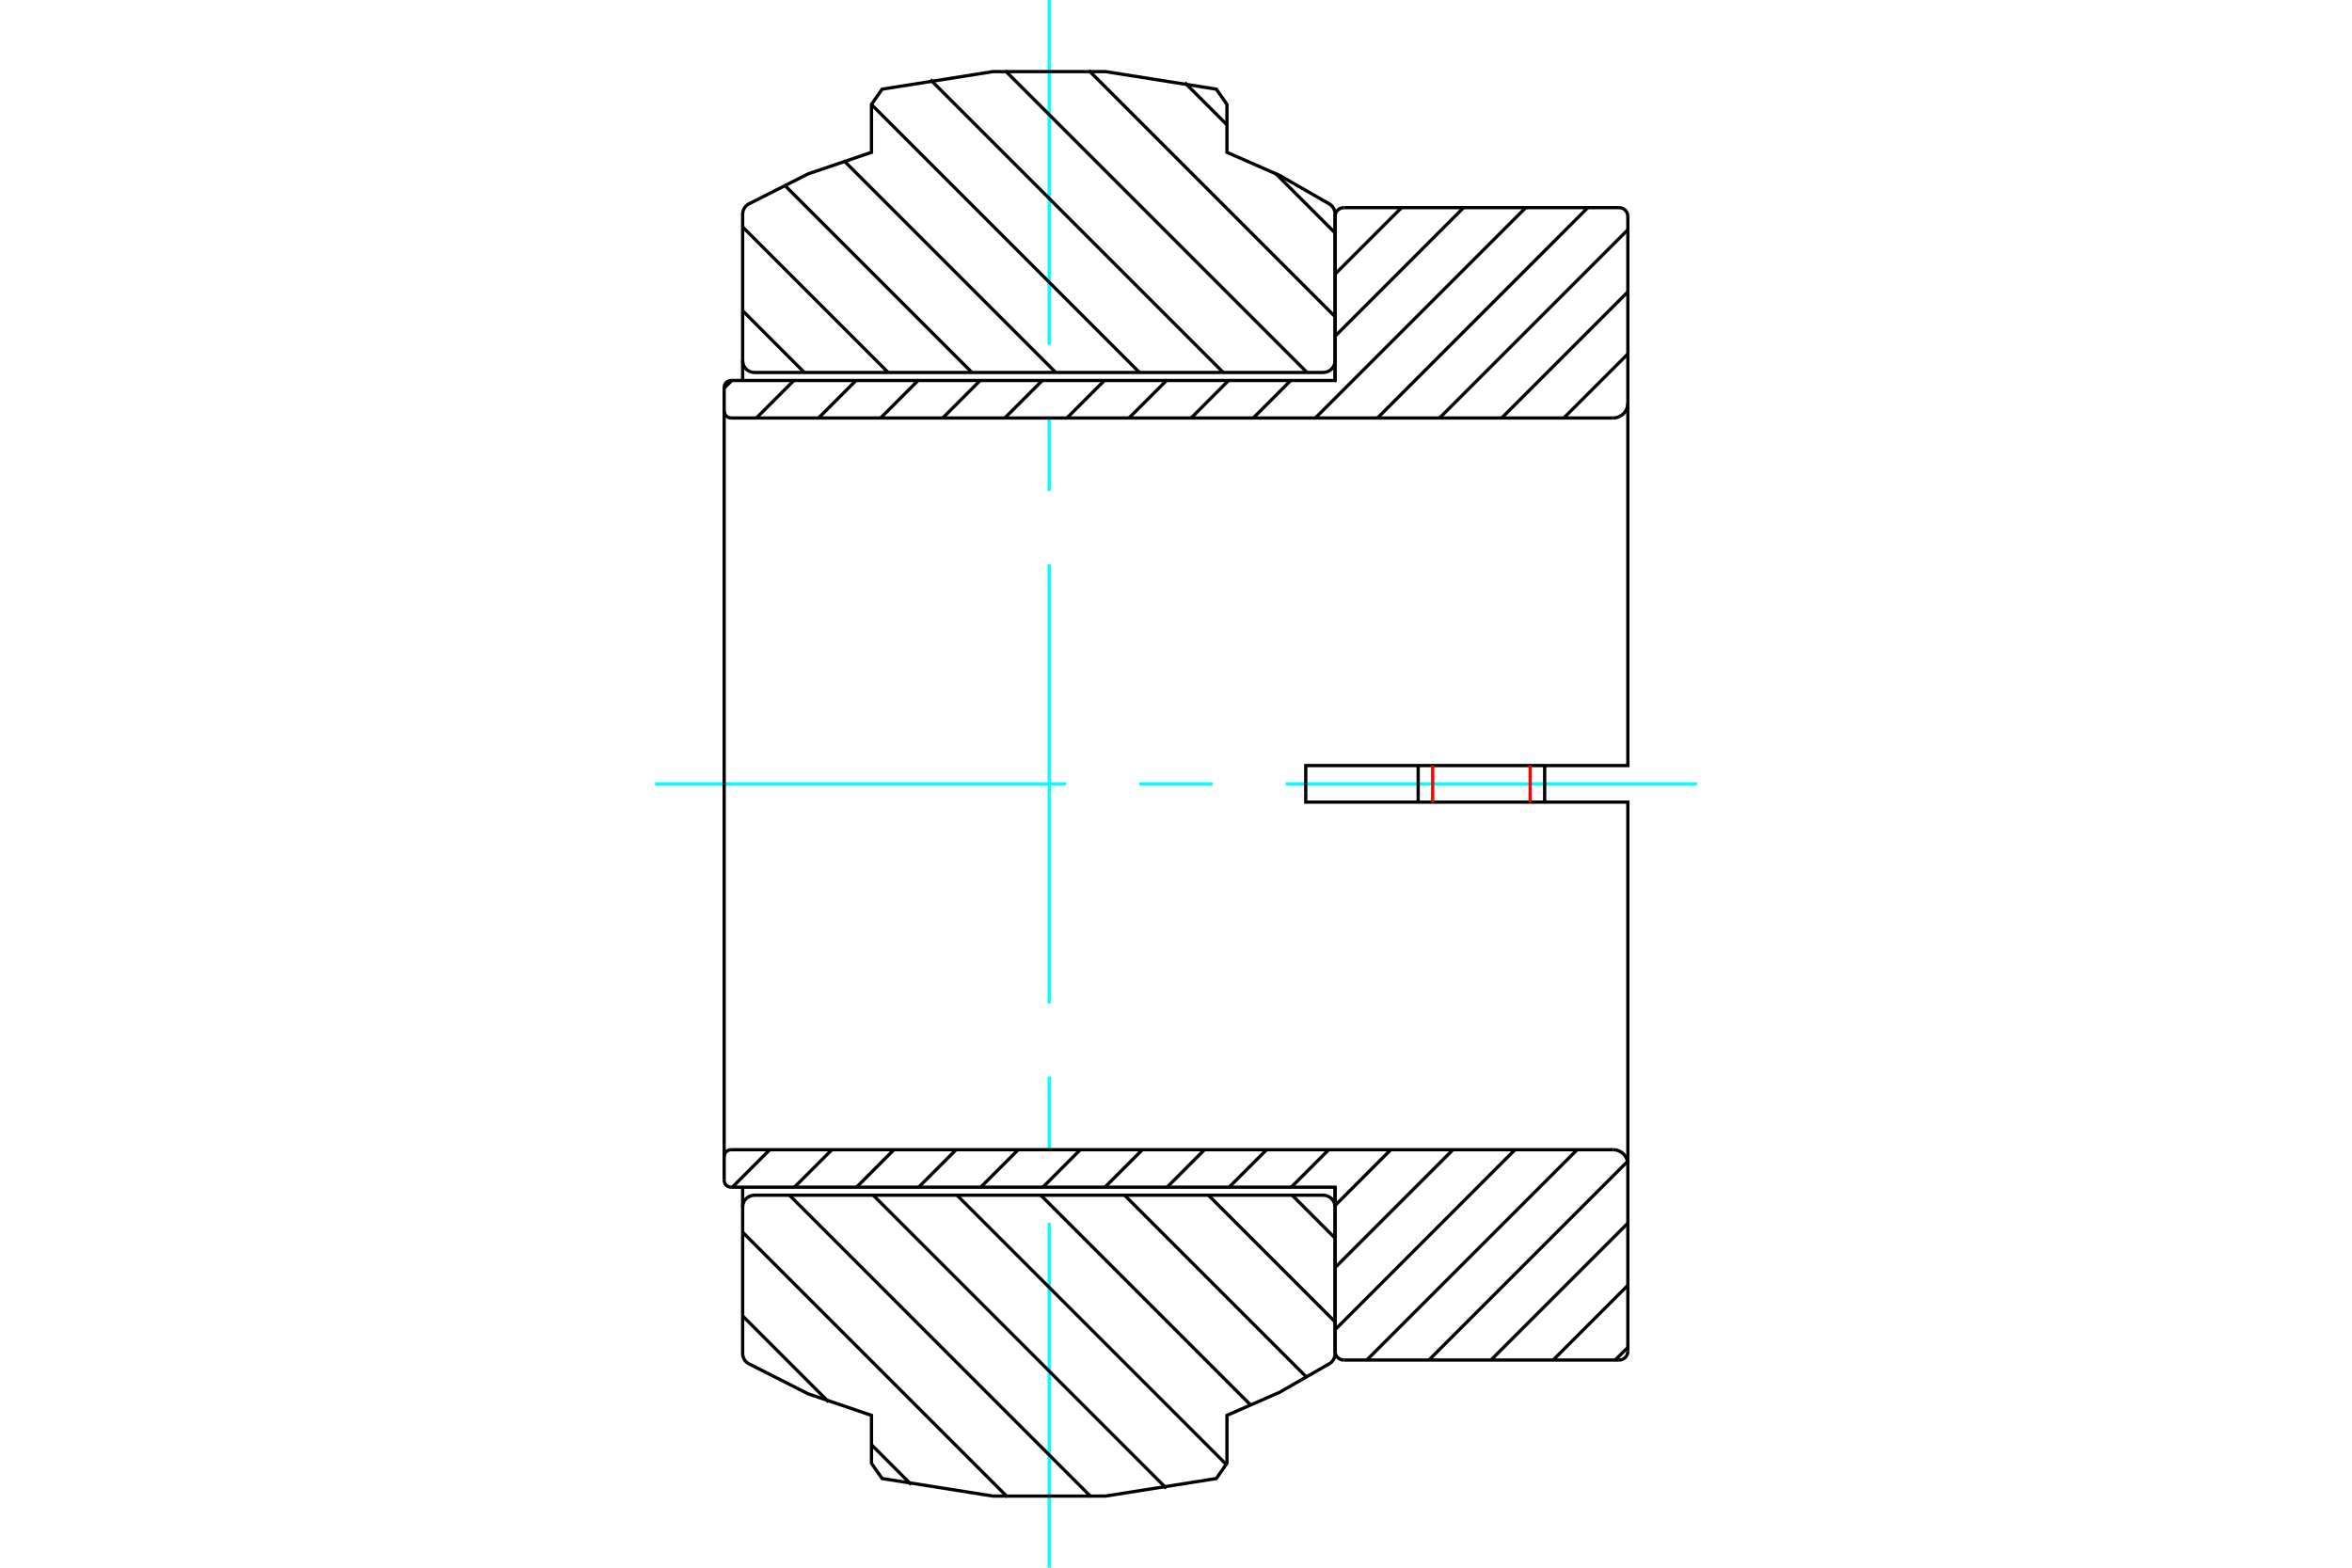 <?xml version="1.0" standalone="no"?>
<!DOCTYPE svg PUBLIC "-//W3C//DTD SVG 1.1//EN"
	"http://www.w3.org/Graphics/SVG/1.1/DTD/svg11.dtd">
<svg xmlns="http://www.w3.org/2000/svg" height="100%" width="100%" viewBox="0 0 36000 24000">
	<rect x="-1800" y="-1200" width="39600" height="26400" style="fill:#FFF"/>
	<g style="fill:none; fill-rule:evenodd" transform="matrix(1 0 0 1 0 0)">
		<g style="fill:none; stroke:#000; stroke-width:50; shape-rendering:geometricPrecision">
		</g>
		<g style="fill:none; stroke:#0FF; stroke-width:50; shape-rendering:geometricPrecision">
			<line x1="10026" y1="12000" x2="16320" y2="12000"/>
			<line x1="17440" y1="12000" x2="18560" y2="12000"/>
			<line x1="19680" y1="12000" x2="25974" y2="12000"/>
			<line x1="16059" y1="24000" x2="16059" y2="18722"/>
			<line x1="16059" y1="17601" x2="16059" y2="16481"/>
			<line x1="16059" y1="15361" x2="16059" y2="8639"/>
			<line x1="16059" y1="7519" x2="16059" y2="6399"/>
			<line x1="16059" y1="5278" x2="16059" y2="0"/>
		</g>
		<g style="fill:none; stroke:#000; stroke-width:50; shape-rendering:geometricPrecision">
			<line x1="18134" y1="1265" x2="18780" y2="1911"/>
			<line x1="19527" y1="2658" x2="20435" y2="3566"/>
			<line x1="16668" y1="1081" x2="20435" y2="4848"/>
			<line x1="15391" y1="1087" x2="20006" y2="5702"/>
			<line x1="14241" y1="1220" x2="18723" y2="5702"/>
			<line x1="13339" y1="1600" x2="17441" y2="5702"/>
			<line x1="12915" y1="2458" x2="16159" y2="5702"/>
			<line x1="12004" y1="2830" x2="14876" y2="5702"/>
			<line x1="11367" y1="3475" x2="13594" y2="5702"/>
			<line x1="11367" y1="4757" x2="12311" y2="5702"/>
			<line x1="19778" y1="18298" x2="20435" y2="18955"/>
			<line x1="18496" y1="18298" x2="20435" y2="20237"/>
			<line x1="17213" y1="18298" x2="20001" y2="21086"/>
			<line x1="15931" y1="18298" x2="19149" y2="21516"/>
			<line x1="14648" y1="18298" x2="18768" y2="22418"/>
			<line x1="13366" y1="18298" x2="17853" y2="22785"/>
			<line x1="12084" y1="18298" x2="16700" y2="22915"/>
			<line x1="11367" y1="18864" x2="15419" y2="22916"/>
			<line x1="11367" y1="20146" x2="12682" y2="21461"/>
			<line x1="13339" y1="22118" x2="13948" y2="22727"/>
			<polyline points="16059,5702 20253,5702 20282,5700 20309,5693 20336,5682 20360,5667 20381,5649 20400,5627 20415,5603 20426,5577 20432,5549 20435,5520 20435,3277 20432,3247 20425,3218 20413,3190 20396,3165 20376,3143 20352,3125 19587,2686 18780,2332 18780,1598 18617,1365 16919,1096 15200,1096 13502,1365 13339,1598 13339,2332 12369,2662 11455,3125 11433,3141 11414,3159 11397,3180 11384,3203 11374,3228 11369,3254 11367,3281 11367,5520 11369,5549 11376,5577 11386,5603 11401,5627 11420,5649 11441,5667 11466,5682 11492,5693 11520,5700 11548,5702 16059,5702"/>
			<line x1="20435" y1="5520" x2="20435" y2="5825"/>
			<line x1="11367" y1="5825" x2="11367" y2="5520"/>
			<line x1="11367" y1="18480" x2="11367" y2="18175"/>
			<line x1="20435" y1="18175" x2="20435" y2="18480"/>
			<polyline points="16059,18298 11548,18298 11520,18300 11492,18307 11466,18318 11441,18333 11420,18351 11401,18373 11386,18397 11376,18423 11369,18451 11367,18480 11367,20719 11369,20746 11374,20772 11384,20797 11397,20820 11414,20841 11433,20859 11455,20875 12369,21338 13339,21668 13339,22402 13502,22635 15200,22904 16919,22904 18617,22635 18780,22402 18780,21668 19587,21314 20352,20875 20376,20857 20396,20835 20413,20810 20425,20782 20432,20753 20435,20723 20435,18480 20432,18451 20426,18423 20415,18397 20400,18373 20381,18351 20360,18333 20336,18318 20309,18307 20282,18300 20253,18298 16059,18298"/>
			<line x1="24916" y1="20628" x2="24722" y2="20821"/>
			<line x1="24916" y1="19677" x2="23772" y2="20821"/>
			<line x1="24916" y1="18726" x2="22821" y2="20821"/>
			<line x1="24911" y1="17781" x2="21871" y2="20821"/>
			<line x1="24140" y1="17601" x2="20920" y2="20821"/>
			<line x1="23189" y1="17601" x2="20435" y2="20356"/>
			<line x1="22239" y1="17601" x2="20435" y2="19405"/>
			<line x1="21288" y1="17601" x2="20435" y2="18455"/>
			<line x1="20337" y1="17601" x2="19764" y2="18175"/>
			<line x1="19387" y1="17601" x2="18813" y2="18175"/>
			<line x1="18436" y1="17601" x2="17863" y2="18175"/>
			<line x1="17486" y1="17601" x2="16912" y2="18175"/>
			<line x1="16535" y1="17601" x2="15962" y2="18175"/>
			<line x1="15585" y1="17601" x2="15011" y2="18175"/>
			<line x1="14634" y1="17601" x2="14061" y2="18175"/>
			<line x1="13683" y1="17601" x2="13110" y2="18175"/>
			<line x1="24916" y1="5418" x2="23935" y2="6399"/>
			<line x1="12733" y1="17601" x2="12159" y2="18175"/>
			<line x1="24916" y1="4468" x2="22985" y2="6399"/>
			<line x1="11782" y1="17601" x2="11209" y2="18175"/>
			<line x1="24916" y1="3517" x2="22034" y2="6399"/>
			<line x1="24303" y1="3179" x2="21084" y2="6399"/>
			<line x1="23353" y1="3179" x2="20133" y2="6399"/>
			<line x1="22402" y1="3179" x2="20435" y2="5147"/>
			<line x1="19756" y1="5825" x2="19183" y2="6399"/>
			<line x1="21452" y1="3179" x2="20435" y2="4196"/>
			<line x1="18805" y1="5825" x2="18232" y2="6399"/>
			<line x1="17855" y1="5825" x2="17281" y2="6399"/>
			<line x1="16904" y1="5825" x2="16331" y2="6399"/>
			<line x1="15954" y1="5825" x2="15380" y2="6399"/>
			<line x1="15003" y1="5825" x2="14430" y2="6399"/>
			<line x1="14052" y1="5825" x2="13479" y2="6399"/>
			<line x1="13102" y1="5825" x2="12529" y2="6399"/>
			<line x1="12151" y1="5825" x2="11578" y2="6399"/>
			<line x1="11201" y1="5825" x2="11084" y2="5942"/>
			<polyline points="11084,12000 11084,6293 11084,5931"/>
			<polyline points="11190,5825 11174,5827 11158,5831 11142,5837 11128,5846 11115,5856 11105,5869 11096,5883 11090,5898 11086,5915 11084,5931"/>
			<polyline points="11190,5825 20435,5825 20435,3313"/>
			<polyline points="20569,3179 20548,3181 20527,3186 20508,3194 20490,3205 20474,3218 20460,3234 20449,3252 20441,3272 20436,3292 20435,3313"/>
			<line x1="20569" y1="3179" x2="24781" y2="3179"/>
			<polyline points="24916,3313 24914,3292 24909,3272 24901,3252 24890,3234 24876,3218 24860,3205 24842,3194 24823,3186 24802,3181 24781,3179"/>
			<polyline points="24916,3313 24916,6175 24916,11720 19986,11720 19986,12000"/>
			<polyline points="24692,6399 24727,6396 24761,6388 24793,6374 24823,6356 24850,6333 24873,6306 24891,6276 24905,6244 24913,6210 24916,6175"/>
			<line x1="24692" y1="6399" x2="11190" y2="6399"/>
			<polyline points="11084,6293 11086,6309 11090,6326 11096,6341 11105,6355 11115,6368 11128,6378 11142,6387 11158,6394 11174,6397 11190,6399"/>
			<polyline points="11190,17601 11174,17603 11158,17606 11142,17613 11128,17622 11115,17632 11105,17645 11096,17659 11090,17674 11086,17691 11084,17707"/>
			<line x1="11190" y1="17601" x2="24692" y2="17601"/>
			<polyline points="24916,17825 24913,17790 24905,17756 24891,17724 24873,17694 24850,17667 24823,17644 24793,17626 24761,17612 24727,17604 24692,17601"/>
			<polyline points="19986,12000 19986,12280 24916,12280 24916,17825 24916,20687"/>
			<polyline points="24781,20821 24802,20819 24823,20814 24842,20806 24860,20795 24876,20782 24890,20766 24901,20748 24909,20728 24914,20708 24916,20687"/>
			<line x1="24781" y1="20821" x2="20569" y2="20821"/>
			<polyline points="20435,20687 20436,20708 20441,20728 20449,20748 20460,20766 20474,20782 20490,20795 20508,20806 20527,20814 20548,20819 20569,20821"/>
			<polyline points="20435,20687 20435,18175 11190,18175"/>
			<polyline points="11084,18069 11086,18085 11090,18102 11096,18117 11105,18131 11115,18144 11128,18154 11142,18163 11158,18169 11174,18173 11190,18175"/>
			<polyline points="11084,18069 11084,17707 11084,12000"/>
			<line x1="21707" y1="11720" x2="21707" y2="12280"/>
			<line x1="23643" y1="12280" x2="23643" y2="11720"/>
		</g>
		<g style="fill:none; stroke:#F00; stroke-width:50; shape-rendering:geometricPrecision">
			<line x1="23421" y1="11720" x2="23421" y2="12280"/>
			<line x1="21929" y1="12280" x2="21929" y2="11720"/>
		</g>
	</g>
</svg>
